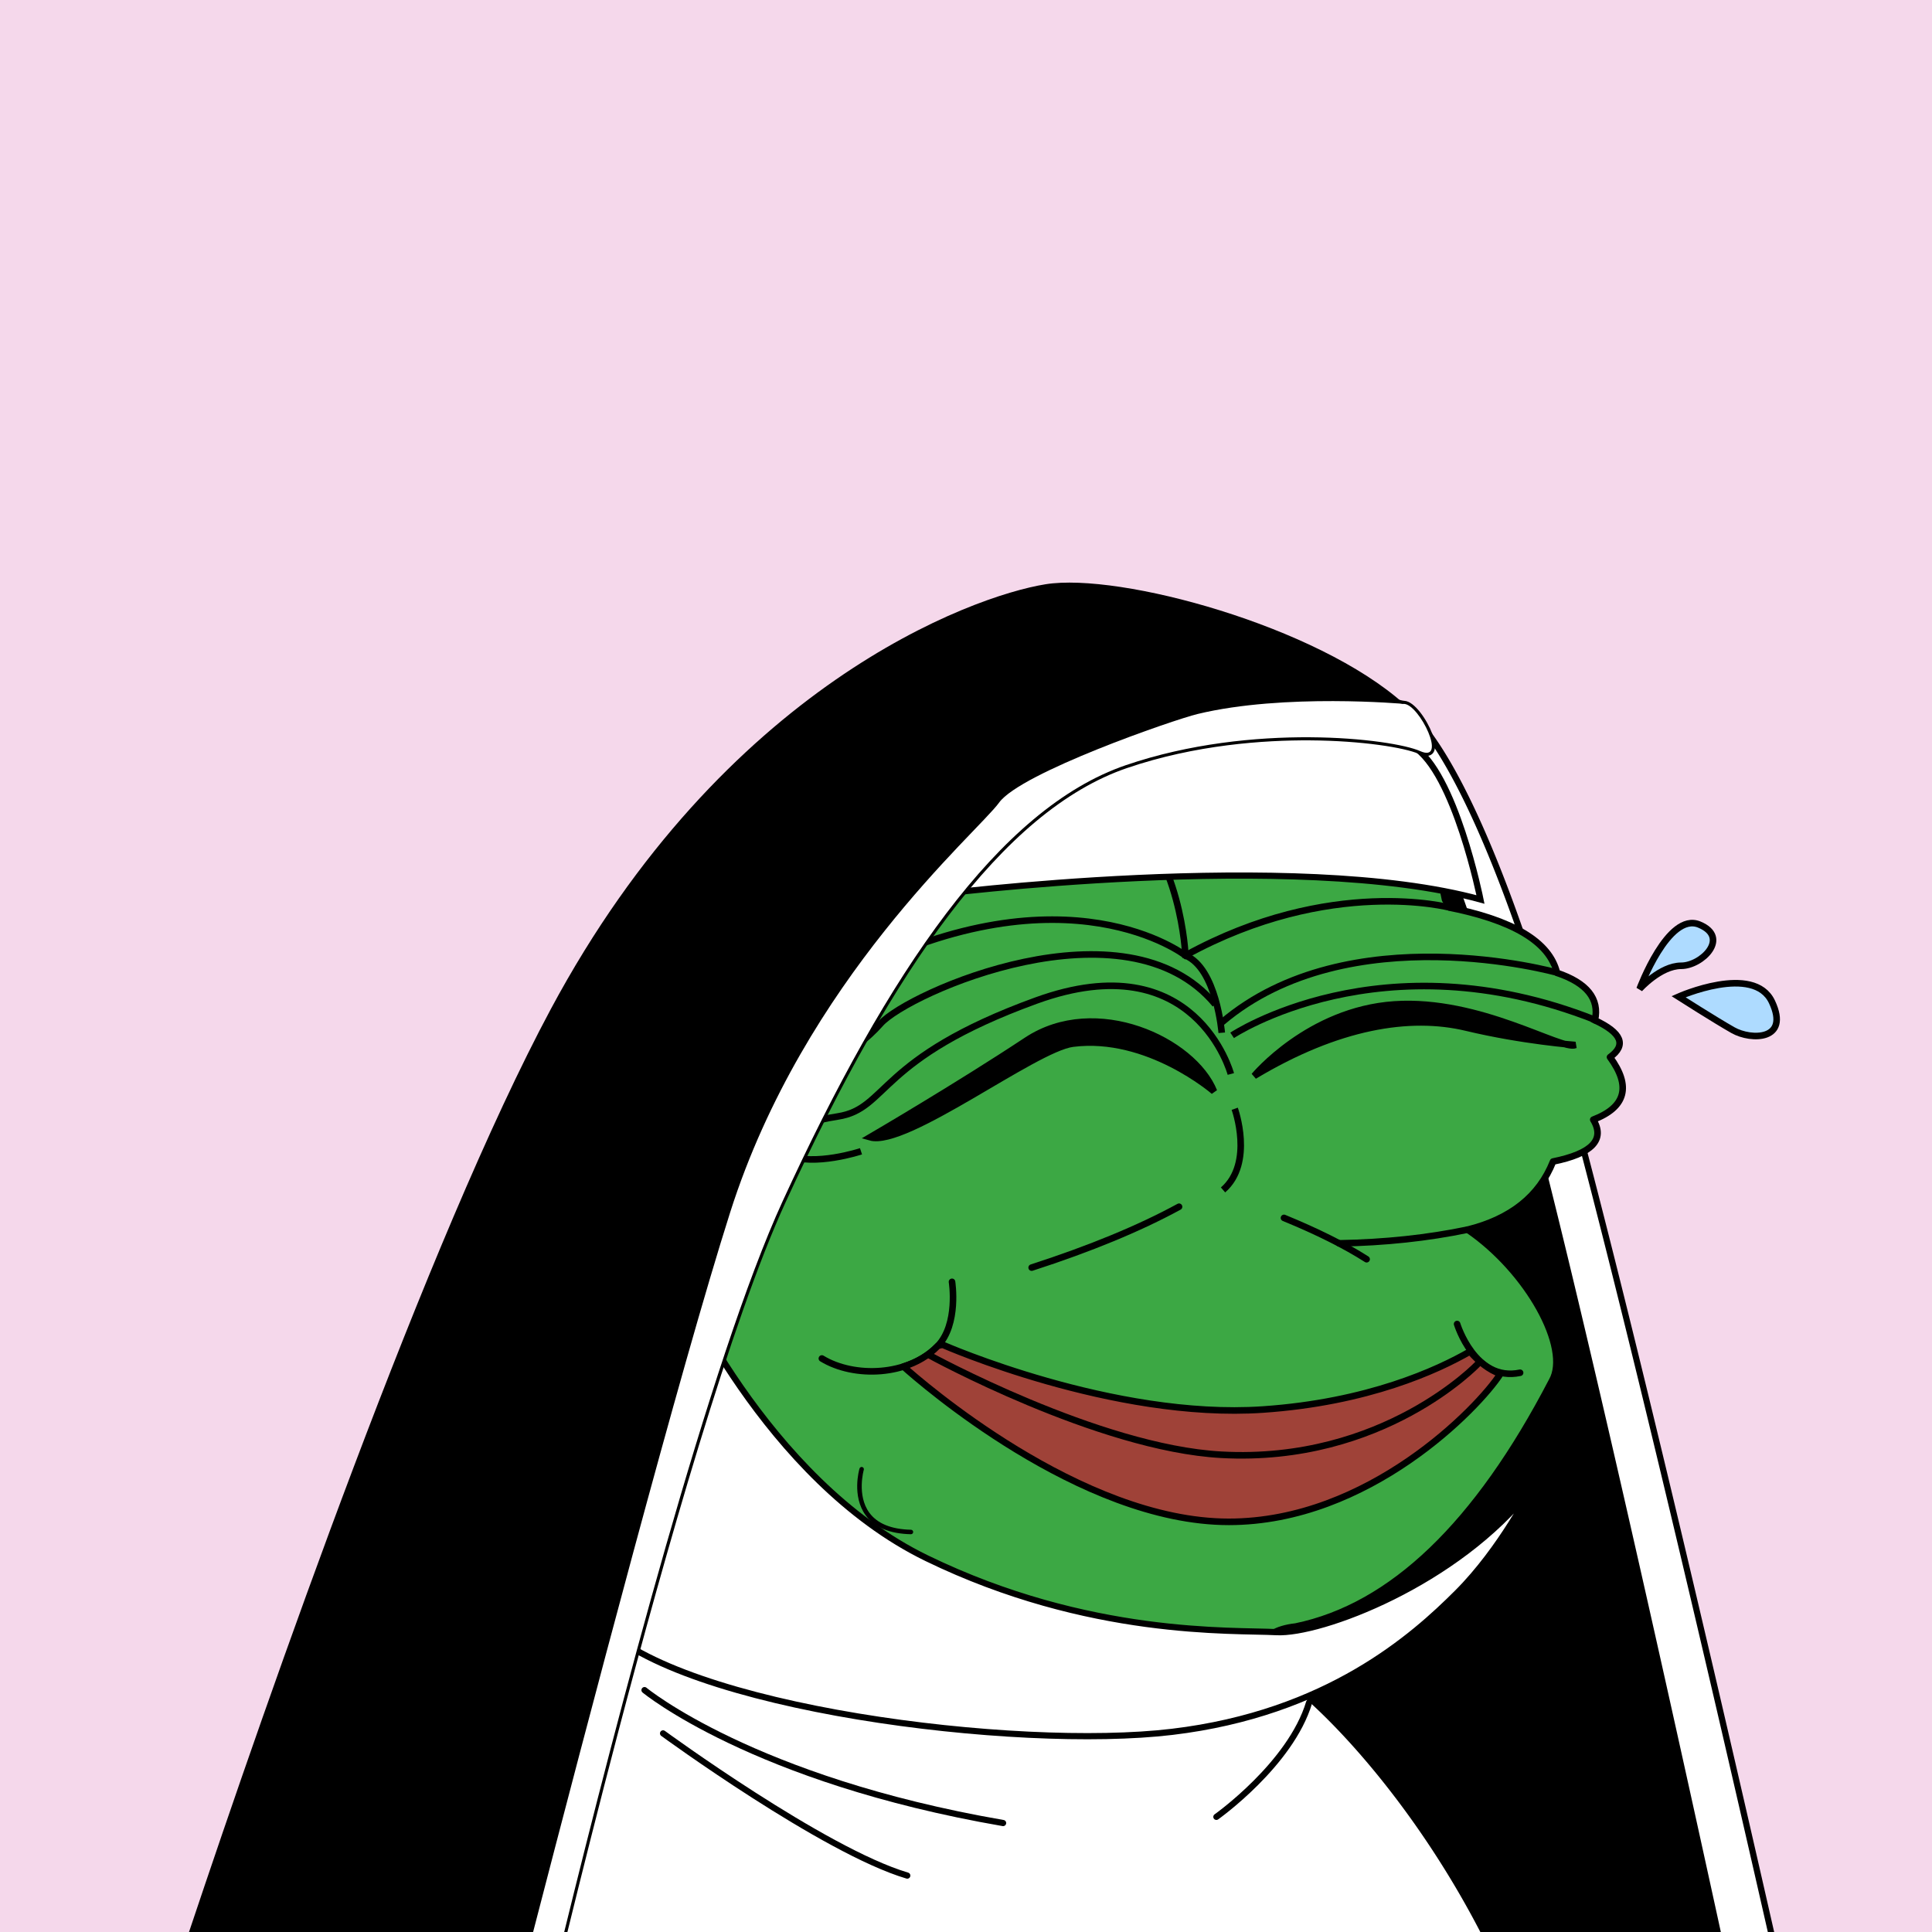 <svg xmlns="http://www.w3.org/2000/svg" xmlns:xlink="http://www.w3.org/1999/xlink" viewBox="0 0 2500 2500"><g><path style="fill-rule:evenodd;clip-rule:evenodd;fill:#f5d8eb;" d="M0 0h25e2v25e2H0z"/><path d="M1964.05 1278.48c-84-287.94-156.22-367.63-156.22-367.63-186.21-127.68-629.62 49.7-653.62 73.69s-12 257.95-6 275.94 138 647.87 192 785.84c29.94 76.51 185.32 284 317.81 453.67H2259.7C2185.06 2175 2027.15 1494.82 1964.05 1278.48z"/><path d="M1971.83 1218.13c-1e2-292-164-307.28-164-307.28-20 .72-36 27.28-4 63.28s64 120 140 348c56.52 169.56 206 843.53 278.85 1177.88h69C2214.74 2161.43 2047.49 1439.05 1971.83 1218.13z" style="fill: #fff;fill-rule: evenodd;isolation: isolate"/><path d="M1947.63 1320.86c-75.17-225.51-107.74-312.2-140.81-349.39-11.27-12.68-17.21-25.19-17.21-35.72a23.86 23.86.0 0 1 1.85-9.45 18.58 18.58.0 0 1 15.89-11.38c2.84 1.12 18.24 8.53 43.4 44.78 25.53 36.79 66.61 111.71 117.3 259.72 75.07 219.2 242.35 941.33 319.5 1280.58h8.2c-77-338.65-244.83-1063.27-320.13-1283.17C1876 926.09 1811.46 907.6 1808.76 907l-.53-.13h-.54a26.53 26.53.0 0 0-23.58 16.3c-6.38 14.93-.28 34.48 16.74 53.63 32.59 36.67 67.73 132.21 139.19 346.61 56.06 168.19 205.47 841.71 278.53 1176.61h8.19C2153.81 2165.59 2003.9 1489.67 1947.63 1320.86z" style="fill-rule: evenodd"/><path style="fill-rule:evenodd;clip-rule:evenodd;fill:#3ca844;stroke:#000000;stroke-width:8.504;stroke-linecap:round;stroke-linejoin:round;stroke-miterlimit:2.613;" d="M867.603 1293.527c135.408-338.495 331.41-420.844 588.004-247.048 241.577-117.709 380.271-75.33 416.082 127.137 85.736 16.593 133.412 45.005 143.028 85.238 38.849 13.16 55.222 33.628 49.121 61.401 34.595 16.186 41.096 32.078 19.504 47.676 27.655 37.786 20.431 64.754-21.671 80.905 15.662 25.919-1.675 43.978-52.01 54.177-17.8 44.837-54.641 74.213-110.522 88.128 78.07 53.384 133.361 153.359 109.076 195.761-96.726 186.205-207.247 292.151-331.565 317.84-25.241 2.762-41.134 12.394-47.676 28.895-84.606 9.871-201.87 13.723-351.791 11.557-265.722-14.316-452.573-58.139-560.555-131.47C551.93 1890.923 644.393 1306.53 867.603 1293.527z"/><path style="fill-rule:evenodd;clip-rule:evenodd;fill:#3ca844;stroke:#000000;stroke-width:8.504;stroke-linecap:round;stroke-linejoin:round;stroke-miterlimit:2.613;" d="M1602.782 2136.4l.003.001c-29.47 61.966-189.929 58.995-254.948 60.108-259.599 4.447-472.17-48.054-637.709-157.502-.339-9.494 1.828-17.921 6.501-25.282 107.982 73.33 294.833 117.153 560.555 131.47C1412.208 2147.146 1520.737 2144.214 1602.782 2136.4z"/><path style="fill-rule:evenodd;clip-rule:evenodd;fill:none;stroke:#000000;stroke-width:8.504;stroke-linecap:round;stroke-linejoin:round;stroke-miterlimit:2.613;" d="M867.603 1293.527c-6.666 40.876-12.204 79.643-16.615 116.301"/><path style="fill-rule:evenodd;clip-rule:evenodd;fill:none;stroke:#000000;stroke-width:8.504;stroke-linecap:round;stroke-linejoin:round;stroke-miterlimit:2.613;" d="M1525.676 1561.525c-51.268 27.946-114.836 54.192-190.704 78.737"/><path style="fill-rule:evenodd;clip-rule:evenodd;fill:none;stroke:#000000;stroke-width:8.504;stroke-linecap:round;stroke-linejoin:round;stroke-miterlimit:2.613;" d="M1661.48 1575.972c43.172 17.706 78.809 35.524 106.91 53.455"/><path style="fill-rule:evenodd;clip-rule:evenodd;fill:none;stroke:#000000;stroke-width:8.504;stroke-linecap:round;stroke-linejoin:round;stroke-miterlimit:2.613;" d="M1899.139 1591.141c-51.724 10.804-107.176 16.714-166.355 17.731"/><path style="fill-rule:evenodd;clip-rule:evenodd;fill:none;stroke:#000000;stroke-width:8.504;stroke-linecap:round;stroke-linejoin:round;stroke-miterlimit:2.613;" d="M1153.659 1482.787c60.118 38.148 137.411 57.893 231.879 59.234 39.01-.234 79.221.007 120.635.722 32.19-13.808 57.713-18.865 76.571-15.17 48.169-23.217 60.691-48.499 37.562-75.848"/><path style="fill-rule:evenodd;clip-rule:evenodd;fill:none;stroke:#000000;stroke-width:8.504;stroke-linecap:round;stroke-linejoin:round;stroke-miterlimit:2.613;" d="M1455.607 1046.479c34.191 41.927 51.047 84.546 50.566 127.858-162.616-97.202-306.126-95.756-430.529 4.334"/><path style="fill-rule:evenodd;clip-rule:evenodd;fill:none;stroke:#000000;stroke-width:8.504;stroke-linecap:round;stroke-linejoin:round;stroke-miterlimit:2.613;" d="M1871.688 1173.615c-13.481 2.256-24.317.329-32.506-5.78-3.124-4.977-8.661-7.145-16.614-6.501-15.036 5.566-26.834 5.807-35.396.723-9.792-4.853-23.998-7.501-42.619-7.946-88.686-4.572-168.146 2.17-238.38 20.226 20.481 29.685 50.58 58.098 90.295 85.239 17.034 9.995 18.72 25.887 5.057 47.676-140.781-70.757-280.197-57.274-418.249 40.452-23.248 12.323-56.235 17.861-98.964 16.615-20.681-3.351-31.758 4.112-33.229 22.393-.159 13.995 10.436 21.459 31.784 22.394 26.147.214 47.337 2.38 63.568 6.501"/><path style="fill-rule:evenodd;clip-rule:evenodd;fill:none;stroke:#000000;stroke-width:8.504;stroke-linecap:round;stroke-linejoin:round;stroke-miterlimit:2.613;" d="M1559.124 1231.308c-146.388-18.638-254.816-7.048-325.282 34.77-40.94 36.795-86.93 57.984-137.972 63.568"/><path style="fill-rule:evenodd;clip-rule:evenodd;fill:none;stroke:#000000;stroke-width:8.504;stroke-linecap:round;stroke-linejoin:round;stroke-miterlimit:2.613;" d="M1609.225 1290.928c119.034-61.942 254.197-72.633 405.492-32.075"/><path style="fill-rule:evenodd;clip-rule:evenodd;fill:none;stroke:#000000;stroke-width:8.504;stroke-linecap:round;stroke-linejoin:round;stroke-miterlimit:2.613;" d="M1618.139 1315.921c160.721-64.233 309.287-62.788 445.699 4.334"/><path style="fill:#3ca844;" d="M1449 1046h12l113 38 254 50 38 32 10 15 131.5 69.5 6.5 15.5 46 47-4 22-342 132-96 73-85 4-75 15-247 30-136-49-73-91V1292l49-116 75-106 164-24z"/><path style="stroke:#000000;stroke-width:8.504;" d="M1125.886 1471.588c0 0 112.908-65.933 202.564-125.269 89.657-59.335 215.84-.005 242.41 65.933.0.0-85.51-74.177-182.643-61.817C1338.702 1356.741 1172.377 1484.774 1125.886 1471.588z"/><path style="stroke:#000000;stroke-width:8.504;" d="M1622.912 1392.245c0 0 70.525-85.013 181.35-92.515s216.612 60.01 234.243 52.508c0 0-68.006-5.001-141.05-22.504C1824.412 1312.232 1731.218 1327.234 1622.912 1392.245z"/><path style="fill:none;stroke:#000000;stroke-width:8.504;" d="M1580.935 1336.401c0 0-6.72-83.348-47.02-100.016.0.0-4.89-130.065-83.045-193.385"/><path style="fill:none;stroke:#000000;stroke-width:8.504;" d="M1876.5 1174.5c0 0-154.521-41.466-342.585 61.885.0.0-152.35-118.735-431.916 23.778"/><path style="fill:none;stroke:#000000;stroke-width:8.504;" d="M1592.687 1389.744c0 0-45.337-170.027-251.875-95.015-206.537 75.012-191.425 140.022-256.912 150.024s-100.75 35.006-65.487 50.008c35.263 15.002 95.712-5.001 95.712-5.001"/><path style="fill:none;stroke:#000000;stroke-width:8.504;" d="M1053.676 1384.744c0 0 50.375-20.003 85.637-60.009 35.262-40.006 317.362-165.026 433.224-25.004"/><path style="fill:none;stroke:#000000;stroke-width:8.504;" d="M2014.5 1258.5c0 0-269.006-75.453-433.565 64.569"/><path style="fill:none;stroke:#000000;stroke-width:8.504;" d="M1594.365 1339.736c0 0 193.348-128.965 469.135-20.236"/><path style="fill:none;stroke:#000000;stroke-width:8.504;" d="M1597.725 1434.751c0 0 25.188 70.011-15.112 105.017"/><g><path style="fill:#AEDBFF;stroke:#000000;stroke-width:8.504;" d="M2121.624 1279.727c0 0 36.94-100.021 77.24-83.348 40.3 16.673 3.365 53.343-23.505 53.343C2148.489 1249.722 2121.624 1279.727 2121.624 1279.727z"/><path style="fill:#AEDBFF;stroke:#000000;stroke-width:8.504;" d="M2171.999 1289.729c0 0 97.39-43.342 120.9 6.666 23.51 50.008-26.865 50.013-50.375 36.676C2219.013 1319.733 2171.999 1289.729 2171.999 1289.729z"/></g><g><path style="fill:#AEDBFF;stroke:#000000;stroke-width:8.504;" d="M1003.687 1357.615c0 0-45.849-96.319-84.477-76.116-38.625 20.203 1.481 53.427 28.243 51.029C974.215 1330.13 1003.687 1357.615 1003.687 1357.615z"/><path style="fill:#AEDBFF;stroke:#000000;stroke-width:8.504;" d="M968.218 1485.595c0 0-85.63 20.037-75.911 54.232 9.716 34.195 43.404 7.955 46.041-13.757C940.984 1504.357 968.218 1485.595 968.218 1485.595z"/><path style="fill:#AEDBFF;stroke:#000000;stroke-width:8.504;" d="M893.972 1395.414c0 0-100.92-34.478-119.805 17.429-18.886 51.903 31.285 47.41 53.491 32.032C849.864 1429.492 893.972 1395.414 893.972 1395.414z"/></g><path d="M1640.59 2155.93l-5.78-15.17-26.19 2.76h0c-29.47 62-189.93 59-254.95 60.11q-389.4 6.67-637.71-157.5C588.17 2062.55 365.12 2298.42 307.8 25e2H1920.19C1829.32 2323.71 1704.29 2192.23 1640.59 2155.93z" style="fill: #fff;fill-rule: evenodd"/><path d="M875.27 1650.41s114 263.95 323.94 365.93S1594.69 2109 1651.69 2112s234-63 330-186c0 0-39 78-96 135s-168 156-369 180-636.06-30-741.07-141S794.92 1629.83 875.27 1650.41z" style="fill: #fff;stroke: #000;stroke-width: 8px"/><path d="M1207.65 1157.93s468-60 708.07 6c0 0-33-165-87-198s-246-57-393 12S1207.65 1157.93 1207.65 1157.93z" style="fill: #fff;stroke: #000;stroke-width: 8px;fill-rule: evenodd"/><g><path d="M1012.83 1554.13c136-296 280-508 444-564s344.88-34.21 380.88-18.21-.88-60.34-20.88-61.07-208-84.72-476 79.28-432 536-536 856c-62.9 193.53-111.16 467.53-139.49 653.88h64.75C797 2227.47 919.17 1758 1012.83 1554.13z" style="fill: #fff;fill-rule: evenodd;isolation: isolate"/><path d="M685.79 2396.74c26.44-159.52 69.21-384.32 122.85-549.38 63.12-194.22 130.56-353.12 206.17-485.76 46.08-80.84 95.49-151.81 146.86-210.92 56.92-65.51 117.91-118.38 181.26-157.15 99.44-60.85 199.38-94.51 297-1e2 78.68-4.45 134.23 10.55 160.93 17.76 8 2.17 12.87 3.48 15.79 3.58 7.55.27 22.21 19.08 29.06 37.27 4.29 11.39 3.27 16.44 2.13 17.51-.81.76-3.53.86-8.54-1.37-34.65-15.4-216-39.23-383.8 18.08-40.42 13.8-81 37.64-120.71 70.84-37.79 31.63-76 72.85-113.68 122.53-69.55 91.79-138.88 213.71-211.95 372.75-70.37 153.17-157 458.49-217.23 687.65C767 2335 744.42 2424.92 726 25e2h8.24c18.35-74.67 40.77-163.87 65.49-257.88 60.18-228.85 146.63-533.69 216.76-686.33 72.82-158.5 141.86-279.94 211.05-371.25 37.28-49.2 75.11-90 112.44-121.22 38.92-32.57 78.68-55.92 118.16-69.41 88.87-30.35 178-36.27 237.12-35.89 66.79.43 122.41 9.36 140.84 17.55 7.73 3.44 13.54 3.39 17.28-.13 5.92-5.59 3.2-17.31-.13-26.15-6.58-17.48-22.84-42-36.25-42.44-2-.07-7.3-1.5-14-3.31-27.1-7.32-83.5-22.54-163.47-18-99 5.6-200.19 39.64-300.77 101.19-64 39.19-125.66 92.6-183.12 158.73-51.71 59.51-101.42 130.9-147.77 212.21C932 1490.76 864.32 1650.14 801 1844.89c-53.8 165.54-96.66 390.78-123.14 550.58-6.11 36.85-11.64 72-16.58 104.53h8.09C674.28 2467.84 679.76 2433.12 685.79 2396.74z" style="fill-rule: evenodd"/></g><path d="M1012.83 1554.13c136-296 280-508 444-564s344.88-34.21 380.88-18.21-.88-60.34-20.88-61.07-208-84.72-476 79.28-432 536-536 856c-62.9 193.53-111.16 467.53-139.49 653.88h64.75C797 2227.47 919.17 1758 1012.83 1554.13z" style="fill: #fff;isolation: isolate"/><path d="M834 2187s140 116 464 172" style="fill: none;stroke: #000;stroke-linecap: round;stroke-width: 8px"/><path d="M1574 2351s96-68 120-148" style="fill: none;stroke: #000;stroke-linecap: round;stroke-width: 8px"/><path d="M858 2243s208 152 316 184" style="fill: none;stroke: #000;stroke-linecap: round;stroke-width: 8px"/><path d="M944.83 1568.79c96-301.88 320-491.52 348-530.22s225.8-107.15 256.85-114.66c112-27.09 267.15-13.06 267.15-13.06-112-100.63-368-170.29-464-154.81s-416 131.59-640 549.57c-159.66 297.92-364 882.9-468.25 1194.39H689.85C760.68 2226.27 880.07 1772.46 944.83 1568.79z"/><path d="M1775.51 2275.06c-26.12-30.87-52.65-58.47-77-80.46a49.48 49.48.0 0 1-9.61 2.85c65 57.57 155.08 164.58 226.18 301.67h0l.42.88h9.56A1202 1202 0 0 0 1775.51 2275.06z"/><g><path d="M1112.188 1900.31c-.426 1.446-10.167 35.675 8.04 60.572 11.39 15.58 31.063 23.789 58.469 24.411 1.597.036 2.926-1.23 2.962-2.834.036-1.599-1.234-2.929-2.834-2.969-25.483-.577-43.615-7.984-53.895-22.01-16.524-22.554-7.274-55.21-7.175-55.534.443-1.545-.44-3.154-1.971-3.604C1114.247 1897.891 1112.639 1898.778 1112.188 1900.31z"/></g><path style="fill:none;stroke:#000000;stroke-width:8.504;stroke-linecap:round;stroke-linejoin:round;" d="M1885.491 1713.279c0 0 23.073 75.359 81.509 63.054"/><path style="fill:none;stroke:#000000;stroke-width:8.504;stroke-linecap:round;stroke-linejoin:round;" d="M1231.896 1658.682c0 0 8.761 54.719-18.454 83.045-37.677 39.216-108.42 41.522-149.942 16.148"/><g><path style="fill:#9F4238;stroke:#000000;stroke-width:8.504;stroke-linecap:round;stroke-linejoin:round;" d="M1902.22 1748.809c-41.869 24.118-132.209 65.856-268.125 75.124-193.763 13.21-413.945-83.671-413.945-83.671-1.764.0-4.023.495-6.573 1.316-.047.049-.088.099-.135.149-12.066 12.561-27.54 21.289-44.343 26.582 21.129 18.959 228.941 200.949 420.959 200.949 180.769.0 322.957-147.284 351.463-191.5C1926.811 1772.607 1913.326 1761.812 1902.22 1748.809z"/></g><path style="fill:none;stroke:#000000;stroke-width:8.504;stroke-linecap:round;stroke-linejoin:round;" d="M1201.908 1753.261c0 0 219.236 120.44 378.315 129.181 209.919 11.534 332.179-117.647 332.179-117.647"/></g></svg>